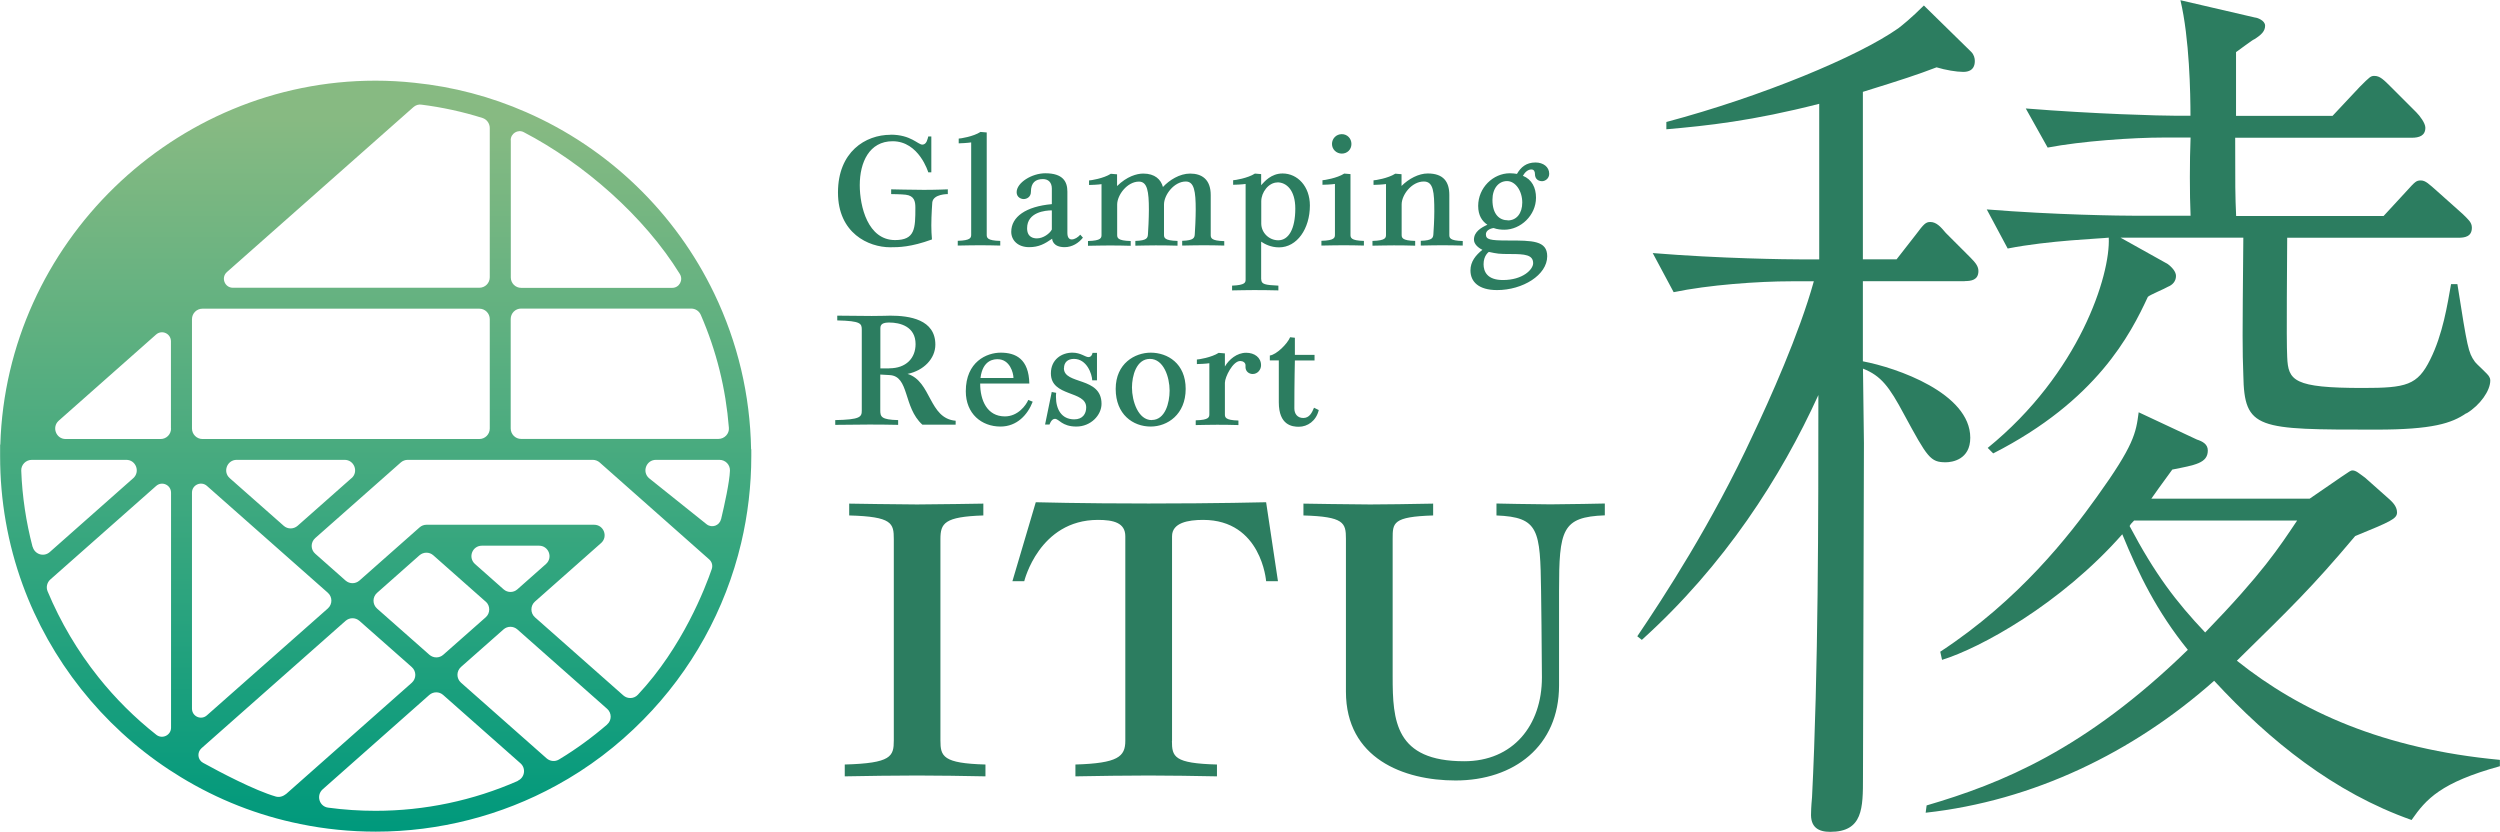 <?xml version="1.0" encoding="UTF-8"?>
<svg id="_レイヤー_2" data-name="レイヤー 2" xmlns="http://www.w3.org/2000/svg" xmlns:xlink="http://www.w3.org/1999/xlink" viewBox="0 0 236.49 78.69">
  <defs>
    <style>
      .cls-1 {
        fill: url(#_名称未設定グラデーション_17);
      }

      .cls-1, .cls-2 {
        stroke-width: 0px;
      }

      .cls-2 {
        fill: #2c7d60;
      }
    </style>
    <linearGradient id="_名称未設定グラデーション_17" data-name="名称未設定グラデーション 17" x1="35.53" y1="78.36" x2="35.53" y2="11.28" gradientUnits="userSpaceOnUse">
      <stop offset="0" stop-color="#00997c"/>
      <stop offset="1" stop-color="#87ba82"/>
    </linearGradient>
  </defs>
  <g id="_レイヤー_1-2" data-name="レイヤー 1">
    <g>
      <path class="cls-1" d="M71.05,42.5c-.09-5.14-1.26-10.09-3.48-14.72-3.68-7.66-10-13.76-17.8-17.17-3.35-1.47-6.91-2.41-10.57-2.78-1.2-.13-2.44-.2-3.68-.2C16.44,7.63.61,23.03.03,42.05l-.02.02v.45c0,.21,0,.42,0,.63,0,4.19.72,8.29,2.14,12.18,2.6,7.12,7.5,13.3,13.83,17.47,0,0,.98.63,1.12.71,3.49,2.13,7.3,3.63,11.31,4.44,2.32.48,4.72.72,7.14.72,5.97,0,11.87-1.51,17.08-4.37,3.03-1.65,5.79-3.75,8.22-6.22,4.57-4.63,7.77-10.42,9.26-16.71.63-2.66.96-5.43.96-8.23,0-.22,0-.45,0-.65ZM48.31,13.26c0-.63.67-1.05,1.23-.76,5.69,2.96,11.41,7.97,14.77,13.42.35.57-.05,1.31-.72,1.31h-14.29c-.54,0-.98-.44-.98-.98v-12.98ZM48.31,30.18c0-.55.44-.99.98-.99h16.09c.4,0,.75.23.91.59,1.48,3.4,2.37,6.98,2.66,10.69.05.56-.42,1.05-.99,1.05h-18.67c-.54,0-.98-.45-.98-.99v-10.35ZM39.87,9.9c1.97.25,3.9.67,5.77,1.26.41.13.69.52.69.95v14.12c0,.55-.44.99-.99.99h-23.31c-.78,0-1.15-.97-.56-1.49l17.63-15.59c.21-.19.5-.29.78-.24ZM19.15,41.53c-.54,0-.99-.45-.99-.99v-10.35c0-.55.45-.99.99-.99h26.19c.55,0,.99.44.99.99v10.35c0,.54-.44.99-.99.99h-26.19ZM33.25,45.23l-5.1,4.51c-.38.33-.94.33-1.31,0l-5.11-4.51c-.68-.6-.25-1.73.66-1.73h10.21c.91,0,1.34,1.13.66,1.73ZM3.08,51.73c-.61-2.34-.98-4.76-1.07-7.21-.02-.56.44-1.02,1-1.02h8.94c.91,0,1.33,1.13.66,1.73l-7.9,6.99c-.56.5-1.43.22-1.62-.5ZM16.18,68.84c0,.71-.83,1.11-1.39.67-2.03-1.6-3.88-3.44-5.48-5.45-1.97-2.47-3.59-5.21-4.81-8.13-.16-.39-.05-.84.27-1.12l10-8.84c.55-.49,1.41-.1,1.41.64v22.25ZM16.18,40.54c0,.55-.44.99-.99.99H6.21c-.91,0-1.33-1.13-.66-1.73l9.21-8.15c.55-.49,1.41-.1,1.41.64v8.25ZM18.16,67.04v-20.44c0-.73.86-1.12,1.41-.64l11.44,10.11c.45.4.45,1.09,0,1.49l-11.44,10.11c-.55.49-1.41.1-1.41-.64ZM27.02,75.13c-.26.22-.61.31-.93.22-2-.58-5.23-2.28-6.88-3.19-.52-.28-.59-.99-.15-1.38l13.63-12.05c.38-.33.93-.33,1.31,0l4.95,4.37c.45.4.45,1.09,0,1.49l-11.92,10.55ZM45.95,56.91c.44.39.44,1.09,0,1.48l-4.02,3.55c-.37.33-.93.33-1.31,0l-4.95-4.37c-.45-.4-.45-1.09,0-1.49l4.01-3.55c.38-.33.94-.33,1.31,0l4.95,4.38ZM45.57,51.62h5.42c.91,0,1.34,1.12.66,1.73l-2.71,2.4c-.37.33-.93.33-1.3,0l-2.71-2.4c-.68-.61-.26-1.73.66-1.73ZM48.99,73.87c-4.23,1.86-8.82,2.83-13.46,2.83-1.51,0-3.01-.1-4.49-.3-.84-.11-1.15-1.16-.52-1.73l10.09-8.93c.38-.33.94-.33,1.31,0l7.32,6.47c.54.48.4,1.36-.27,1.65ZM57.43,68.54c-1.43,1.23-2.95,2.34-4.56,3.31-.37.22-.84.17-1.16-.11l-8.1-7.16c-.45-.4-.45-1.09,0-1.49l4.02-3.55c.37-.33.93-.33,1.31,0l8.49,7.51c.45.39.45,1.1,0,1.48ZM67.33,53.83c-.6,1.74-2.74,7.36-6.99,11.89-.36.39-.98.42-1.38.06l-8.36-7.39c-.44-.39-.44-1.09,0-1.48l6.26-5.54c.68-.6.26-1.73-.66-1.73h-15.86c-.24,0-.47.09-.65.25l-5.69,5.03c-.38.33-.93.33-1.31,0l-2.87-2.54c-.45-.39-.45-1.08,0-1.48l8.09-7.15c.18-.16.42-.25.66-.25h17.5c.24,0,.48.09.66.25l10.36,9.17c.26.23.35.58.24.91ZM68.2,49.12c-.14.61-.87.86-1.36.47l-5.45-4.36c-.68-.6-.26-1.73.66-1.73h6.01c.56,0,1.01.46.99,1.02-.04,1.08-.51,3.22-.84,4.6Z"/>
      <path class="cls-2" d="M185.86,26.6h-9.64v7.58c3.19.6,10.16,3.01,10.16,7.23,0,2.07-1.72,2.32-2.32,2.32-1.46,0-1.72-.43-3.96-4.56-1.38-2.58-2.15-3.62-3.87-4.3l.09,7.06-.09,31.59c0,2.93,0,5.17-3.1,5.17-1.12,0-1.89-.43-1.81-1.81,0,0,0-.52.09-1.46.6-11.97.6-26.52.6-38.05-3.53,7.75-8.87,16.1-16.7,23.16l-.43-.34c2.5-3.7,7.06-10.67,10.93-19.03,1.55-3.27,4.39-9.56,5.77-14.55h-2.15c-3.1,0-7.83.34-11.11,1.03l-1.98-3.7c6.37.52,12.66.6,14.29.6h1.46v-14.72c-6.37,1.63-10.59,2.07-14.46,2.41v-.69c9.04-2.41,18.17-6.2,21.95-8.87.34-.26,1.21-.95,2.41-2.15l4.48,4.39c.26.26.34.6.34.86,0,1.03-.86,1.03-1.12,1.03-.6,0-1.64-.17-2.5-.43-1.81.69-3.1,1.12-6.97,2.32v15.84h3.19l1.81-2.32c.77-1.03.95-1.21,1.38-1.21.6,0,1.03.52,1.46,1.03l2.32,2.32c.52.52.77.86.77,1.29,0,.86-.69.95-1.29.95ZM228.13,77.57c-7.32-2.58-13.43-7.49-18.68-13.17-7.66,6.8-17.13,11.36-27.29,12.48l.09-.69c7.06-2.07,14.98-5.25,24.71-14.72-2.93-3.62-4.65-7.15-6.2-10.93-5.85,6.63-13.43,10.76-17.05,11.88l-.17-.77c7.49-4.91,12.22-11.02,14.81-14.64,3.53-4.91,3.7-6.03,3.96-8.01l5.51,2.58c.52.17,1.03.43,1.03,1.03,0,1.21-1.21,1.38-3.36,1.81-1.21,1.64-1.55,2.15-1.98,2.75h14.98l3.01-2.07c.78-.52.86-.6,1.03-.6.34,0,.6.26,1.2.69l2.33,2.07c.17.17.69.6.69,1.21s-.6.86-3.96,2.24c-4.13,4.91-6.11,6.8-11.19,11.79,6.03,4.82,13.86,8.35,24.88,9.38v.6c-5.6,1.55-6.97,3.1-8.35,5.08ZM233.3,39.09c-1.38.95-3.19,1.55-8.52,1.55-11.28,0-12.48,0-12.57-5.16-.09-2.58-.09-3.1,0-13h-11.62l4.48,2.5c.34.26.77.69.77,1.12,0,.52-.34.86-.77,1.03-.26.17-1.72.77-1.89.95-1.64,3.53-4.82,9.81-14.63,14.81l-.52-.52c8.69-7.06,11.62-16.36,11.45-19.89-.69.09-5.68.26-9.56,1.03l-1.98-3.7c6.46.52,12.65.6,14.29.6h4.99c-.09-2.07-.09-5.17,0-7.4h-2.5c-3.01,0-7.83.34-11.02.95l-2.07-3.7c6.46.52,12.74.69,14.29.69h1.29c0-2.07-.09-7.32-.95-10.93l7.06,1.64c.17,0,.95.26.95.77s-.34.86-1.03,1.29c-.09,0-1.12.78-1.72,1.21v6.03h9.13l2.58-2.75c.95-.95,1.03-1.03,1.38-1.03.52,0,.86.34,1.64,1.12l2.32,2.32c.34.34.86,1.03.86,1.46,0,.77-.6.95-1.29.95h-16.7c0,4.56,0,5.42.09,7.4h13.95l2.15-2.33c.86-.95.95-1.03,1.38-1.03s.77.34,1.55,1.03l2.41,2.15c.52.52.86.78.86,1.29,0,.86-.69.95-1.29.95h-16.18c0,1.81-.09,9.64,0,11.28.09,2.24.6,2.93,7.15,2.93,4.13,0,5.17-.26,6.37-2.67,1.21-2.41,1.64-5.25,1.98-7.15h.6c.95,6.03,1.03,6.46,1.64,7.32.17.26,1.29,1.2,1.38,1.46.09.17.09.26.09.34,0,.95-.95,2.32-2.24,3.1ZM201.88,49.24c-.17.17-.34.34-.43.52,2.41,4.56,4.39,7.15,7.15,10.07,5.42-5.6,6.97-8.01,8.7-10.59h-15.41Z"/>
      <path class="cls-2" d="M84.25,12.74c1.92,0,2.58.94,3,.94s.5-.57.56-.77h.29v3.39h-.29s-.87-2.94-3.37-2.94c-2.21,0-3.11,2-3.11,4.15,0,2.03.77,5.2,3.34,5.2,1.9,0,1.92-1.1,1.92-3.08,0-.59-.11-1.11-.91-1.21-.4-.05-1.38-.06-1.38-.06v-.45s2.14.05,3.09.05c1.21,0,2.27-.05,2.27-.05v.45s-1.38-.02-1.47.79c0,0-.09,1.19-.09,2.18,0,.42.02.87.06,1.32-2,.73-3.14.74-3.95.74-2.04,0-4.94-1.32-4.94-5.18s2.61-5.46,4.97-5.46ZM94.62,23.23c-.88-.02-1.13-.03-2.01-.03s-1.13.02-2.01.03v-.45c1.25-.03,1.27-.31,1.27-.6v-8.71c-.29.05-.99.09-1.18.09v-.45c.15,0,1.39-.19,2.06-.63l.59.05v4.8c0,2.65,0,4.91,0,4.86,0,.29.02.57,1.28.6v.45ZM100.97,18.12v3.93c0,.56.31.6.4.6.29,0,.6-.2.82-.45l.25.28c-.4.51-1.02.9-1.73.9-1.11,0-1.18-.7-1.18-.8-.7.48-1.25.8-2.18.8-1.07,0-1.69-.66-1.69-1.45,0-1.42,1.38-2.4,3.84-2.62v-1.47c0-.59-.34-.9-.84-.9-.71,0-1.14.34-1.14,1.21,0,.48-.39.68-.68.68-.26,0-.67-.17-.67-.65,0-.9,1.44-1.79,2.71-1.79,1.67,0,2.09.79,2.09,1.73ZM99.5,19.9c-.6,0-2.34.16-2.34,1.69,0,.87.62.96.93.96.6,0,1.22-.46,1.41-.84v-1.81ZM115.82,23.23c-.88-.02-1.18-.03-2.06-.03s-1.05.02-1.93.03v-.45c1.13-.03,1.16-.31,1.19-.6.03-.36.09-1.59.09-2.35,0-1.72-.14-2.66-.94-2.66-1.11,0-2.06,1.27-2.06,2.17v2.85c0,.29.02.57,1.28.6v.45c-.88-.02-1.18-.03-2.06-.03s-1.05.02-1.93.03v-.45c1.13-.03,1.16-.31,1.19-.6.03-.36.09-1.59.09-2.35,0-1.72-.14-2.66-.94-2.66-1.11,0-2.06,1.27-2.06,2.17v2.85c0,.29.02.57,1.28.6v.45c-.88-.02-1.13-.03-2.01-.03s-1.14.02-2.03.03v-.45c1.27-.03,1.28-.31,1.28-.6v-4.78c-.29.05-1.01.08-1.18.08v-.43c.15,0,1.38-.19,2.06-.63l.59.05v1.11c.93-.91,1.86-1.18,2.48-1.18,1.1,0,1.67.56,1.86,1.27.6-.65,1.58-1.27,2.57-1.27,1.1,0,1.95.54,1.95,2.03v3.76c0,.29.02.57,1.28.6v.45ZM119.31,26.42c0,.48.37.54,1.62.6v.45c-.88-.02-1.44-.03-2.32-.03s-1.18.02-2.06.03v-.45c1.27-.05,1.28-.31,1.28-.6v-9.02c-.29.05-1.01.08-1.18.08v-.43c.15,0,1.38-.19,2.06-.63l.59.05v1.05c.31-.34.94-1.11,2.03-1.11,1.41,0,2.58,1.22,2.58,3.03,0,2.2-1.22,3.96-2.92,3.96-.77,0-1.35-.31-1.69-.54v3.57ZM120.84,17.26c-.84,0-1.53.94-1.53,1.78v2.1c0,.87.73,1.59,1.61,1.59.97,0,1.61-1.05,1.61-3,0-1.76-.85-2.48-1.69-2.48ZM129.03,23.23c-.88-.02-1.14-.03-2.03-.03s-1.11.02-2,.03v-.45c1.27-.03,1.28-.31,1.28-.6v-4.78c-.29.05-1.01.08-1.18.08v-.43c.14,0,1.38-.19,2.06-.63l.59.05v5.72c0,.29.02.57,1.27.6v.45ZM126.93,12.69c.51,0,.91.4.91.93s-.4.91-.91.91-.93-.4-.93-.91.4-.93.93-.93ZM138.38,23.23c-.88-.02-1.18-.03-2.06-.03s-1.04.02-1.92.03v-.45c1.13-.03,1.16-.31,1.19-.6.03-.36.09-1.44.09-2.18,0-1.83-.08-2.83-.99-2.83-1.16,0-2.1,1.27-2.1,2.17v2.85c0,.29.02.57,1.28.6v.45c-.88-.02-1.13-.03-2.01-.03s-1.14.02-2.03.03v-.45c1.27-.03,1.28-.31,1.28-.6v-4.78c-.29.05-1.01.08-1.18.08v-.43c.15,0,1.38-.19,2.06-.63l.59.05v1.11c.68-.68,1.62-1.18,2.48-1.18,1.49,0,2.04.79,2.04,2.03v3.76c0,.29.02.57,1.27.6v.45ZM141.29,21.57c-.37.05-.73.26-.73.59,0,.5.37.59,2.07.59,2.32,0,3.73,0,3.73,1.49,0,1.78-2.32,3.2-4.74,3.2-1.75,0-2.52-.79-2.52-1.86,0-.84.5-1.44,1.13-1.95-.4-.19-.8-.54-.8-.96,0-.74.68-1.14,1.27-1.41-.5-.34-.87-.88-.87-1.78,0-1.72,1.41-3.09,3-3.09.26,0,.48.03.67.06.36-.63.88-1.08,1.75-1.08.74,0,1.3.42,1.3,1.07,0,.46-.4.7-.67.7-.32,0-.68-.17-.68-.68,0-.22-.08-.43-.34-.43-.34,0-.62.28-.8.6.85.34,1.24,1.13,1.24,2.07,0,1.67-1.45,3.03-3,3.03-.28,0-.67-.03-1.01-.16ZM142.9,24.03c-1.15,0-1.24-.03-2.06-.2,0,0-.5.32-.5,1.16,0,.7.34,1.5,1.83,1.5,1.9,0,2.86-1.01,2.86-1.59,0-.8-.79-.87-2.13-.87ZM142.64,20.85c.82,0,1.36-.67,1.36-1.69,0-1.11-.65-2.03-1.44-2.03s-1.38.68-1.38,1.78c0,1.39.68,1.93,1.45,1.93ZM90.39,40.17h-3.14c-1.83-1.66-1.21-4.6-3.11-4.69l-.87-.05v3.37c0,.62.08.9,1.69.94v.45c-.88-.02-1.84-.03-2.72-.03s-2.35.02-3.23.03v-.45c2.35-.05,2.51-.29,2.51-.9v-7.63c0-.6-.06-.85-2.32-.9v-.45c1.52.02,2.54.03,3.26.03,1.13,0,1.5-.03,1.75-.03,1.83,0,4.27.36,4.27,2.74,0,1.32-1.1,2.46-2.63,2.77,2.27.7,2,4.22,4.55,4.43v.36ZM84.13,34.84c1.58,0,2.48-.96,2.48-2.29,0-1.67-1.47-2.04-2.49-2.04-.57,0-.84.14-.84.53v3.81h.85ZM92.72,36.28c0,1.58.65,3.11,2.34,3.11,1.24,0,2.01-1.07,2.21-1.56l.42.17c-.48,1.24-1.49,2.35-3.05,2.35-1.79,0-3.28-1.21-3.28-3.34,0-2.79,1.98-3.65,3.3-3.65,1.42,0,2.66.59,2.71,2.92h-4.64ZM95.87,35.76c0-.48-.34-1.78-1.5-1.78-.26,0-1.41,0-1.62,1.78h3.12ZM100.64,34.83c0,1.59,3.56.77,3.56,3.37,0,1.07-1.01,2.15-2.38,2.15s-1.64-.73-2.03-.73c-.34,0-.51.54-.51.54h-.42l.63-3.08.42.08c-.02.12-.02.26-.02.39,0,1.13.5,2.12,1.73,2.12.8,0,1.13-.53,1.13-1.13,0-1.62-3.34-.97-3.34-3.22,0-1.33,1.04-1.96,2.03-1.96.8,0,1.22.42,1.52.42.26,0,.36-.23.39-.4h.42v2.6h-.45c-.02-.6-.51-2.03-1.73-2.03-.6,0-.94.34-.94.88ZM108.85,40.35c-1.67,0-3.31-1.14-3.31-3.56s1.83-3.43,3.31-3.43c1.59,0,3.31,1.01,3.31,3.43s-1.73,3.56-3.31,3.56ZM108.95,39.73c1.27,0,1.69-1.62,1.69-2.78,0-1.29-.57-3-1.86-3s-1.7,1.61-1.7,2.71c0,1.29.59,3.08,1.87,3.08ZM113.12,39.76c1.27-.03,1.28-.31,1.28-.6v-4.8c-.29.05-1.01.08-1.18.08v-.43c.15,0,1.38-.19,2.06-.63l.59.05v1.24c.39-.67,1.14-1.3,2.01-1.3.79,0,1.41.45,1.41,1.18,0,.43-.33.83-.79.83-.36,0-.67-.25-.68-.63v-.2c0-.25-.25-.4-.5-.4-.7,0-1.45,1.52-1.45,2.06v2.97c0,.29.02.57,1.28.6v.43c-.88-.02-1.13-.03-2.01-.03s-1.15.02-2.03.03v-.43ZM120.97,38.05v-3.96h-.85v-.46c.63-.08,1.66-1.1,1.92-1.73l.45.05v1.62h1.86v.53h-1.86s-.05,1.98-.05,4.53c0,.51.28.91.85.91s.82-.5,1.01-.97l.45.22c-.25,1.04-1.07,1.58-1.89,1.58-.62,0-1.89-.14-1.89-2.31ZM88.96,70.04c0,1.51.23,2.17,4.26,2.28v1.12c-2.21-.04-4.26-.08-6.46-.08s-4.64.04-6.85.08v-1.12c4.41-.12,4.64-.77,4.64-2.28v-19.04c0-1.51-.15-2.13-4.22-2.24v-1.12s4.95.08,6.42.08,6.27-.08,6.27-.08v1.12c-3.68.12-4.06.73-4.06,2.24v19.04ZM110.86,70.08c0,1.51.19,2.13,4.26,2.24v1.12c-2.21-.04-4.26-.08-6.46-.08s-4.72.04-6.93.08v-1.12c4.02-.12,4.72-.74,4.72-2.24v-19.35c0-1.28-1.12-1.55-2.59-1.55-5.57,0-6.97,5.8-6.97,5.8h-1.12l2.21-7.47s4.22.12,10.68.12,11.11-.12,11.11-.12l1.12,7.47h-1.12s-.43-5.8-5.96-5.8c-1.43,0-2.94.27-2.94,1.55v19.35ZM141.55,47.63s3.64.08,5.11.08,5.15-.08,5.15-.08v1.12c-4.06.15-4.33,1.35-4.33,7.16v8.94c0,5.73-4.26,8.98-9.79,8.98-4.92,0-10.37-2.09-10.37-8.4v-14.47c0-1.51-.19-2.09-4.02-2.2v-1.12s4.84.08,6.31.08,3.75-.04,5.96-.08v1.12c-3.83.12-3.83.7-3.83,2.2v13.04c0,4.18.23,8.01,6.77,8.01,4.6,0,7.35-3.37,7.35-7.93,0-2.13-.08-8.16-.08-8.16-.08-5.8-.19-7-4.22-7.16v-1.12Z"/>
    </g>
  </g>
</svg>